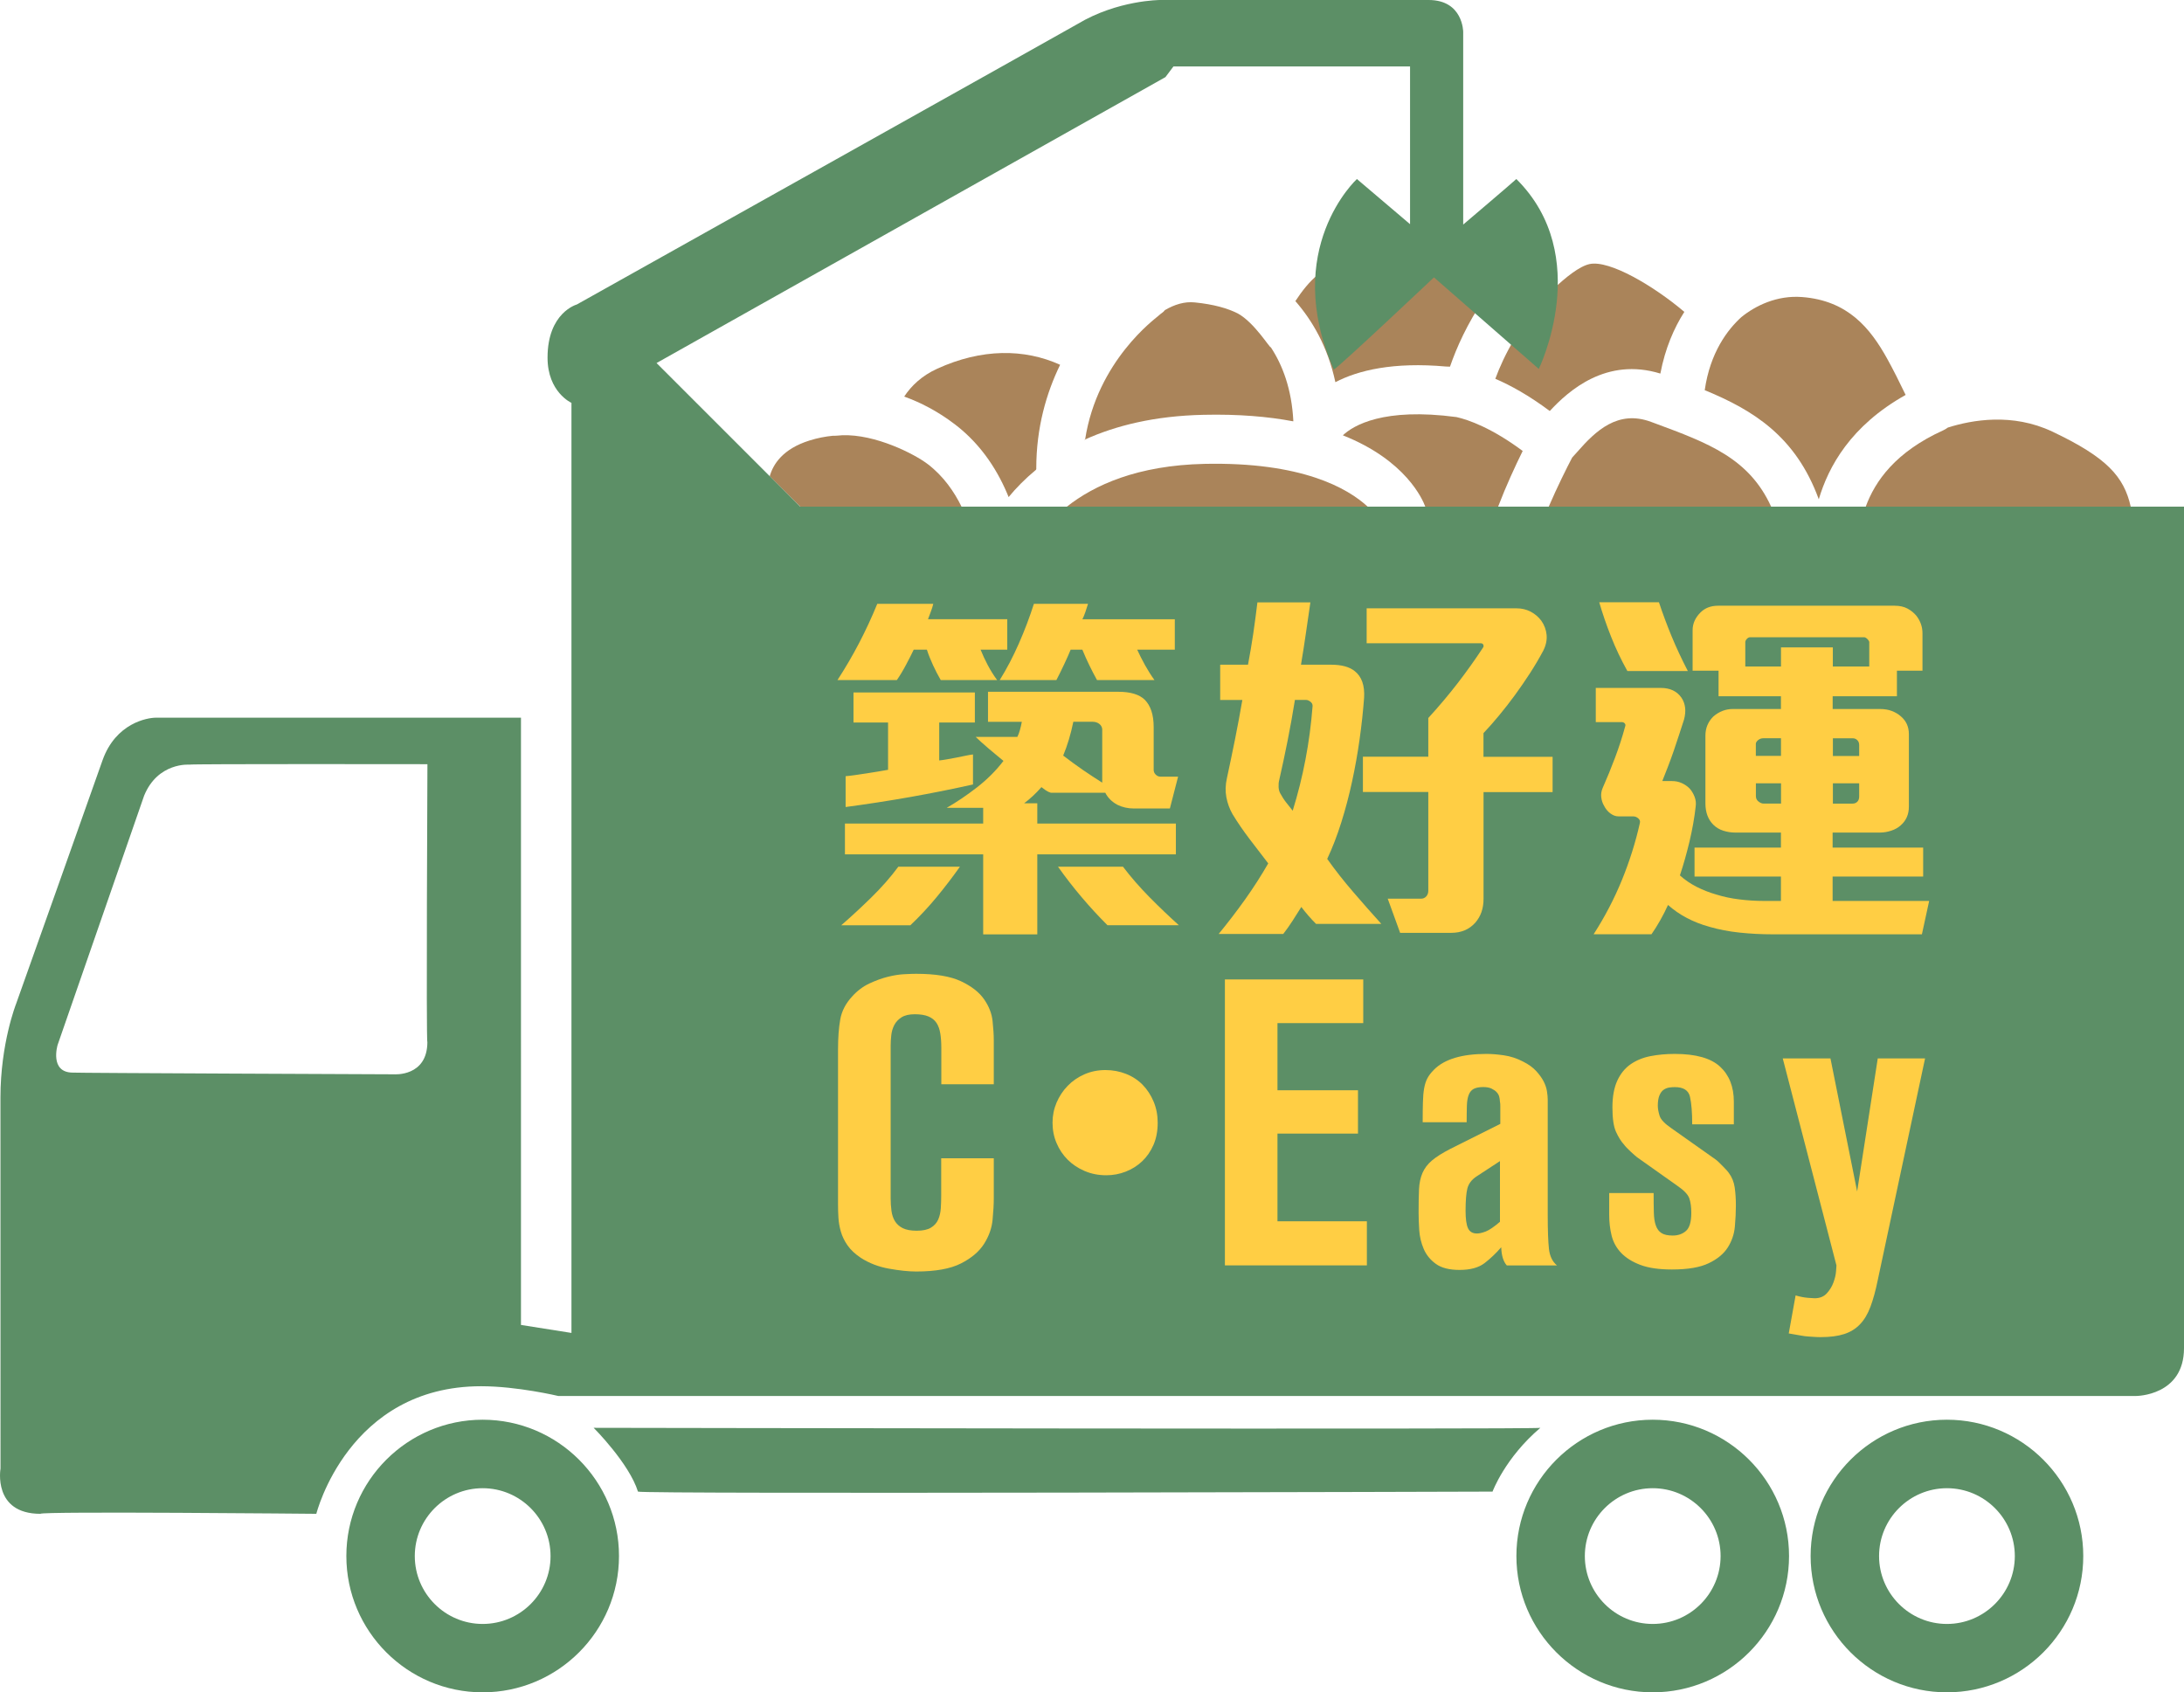 <svg xmlns="http://www.w3.org/2000/svg" xmlns:xlink="http://www.w3.org/1999/xlink" version="1.1" id="Layer_1" x="0px" y="0px" style="enable-background:new 0 0 1190.55 841.89;" xml:space="preserve" viewBox="378.45 245.14 385.47 298.72">
<style type="text/css">
	.st0{fill:#AA845A;}
	.st1{fill:#5C8F66;}
	.st2{fill:#FFCE44;}
</style>
<g>
	<path class="st0" d="M606.69,319.51l0.03-0.04c-0.28-5.66-1.92-9.92-3.98-13.04c-0.13,0.24-2.85-4.33-5.82-5.96   c-1.82-0.92-4.24-1.61-7.59-1.95c-1.83-0.19-3.6,0.38-5.28,1.36c-0.28,0.41-0.65,0.53-1.21,1.06c-0.45,0.43-10.7,7.83-12.87,21.77   c5.39-2.43,12.22-4.16,20.88-4.35C597.04,318.22,602.27,318.67,606.69,319.51z"/>
	<path class="st0" d="M561.36,327.92c0-0.02-0.01-0.05-0.01-0.07c0-7.25,1.79-13.35,4.21-18.32c-6.33-2.87-13.86-2.89-21.71,0.7   c-2.69,1.23-4.54,2.98-5.81,4.91c2.83,1.02,5.91,2.57,9.01,4.95c4.81,3.69,7.69,8.49,9.42,12.79c1.3-1.58,2.9-3.22,4.82-4.81   L561.36,327.92z"/>
	<path class="st0" d="M569.96,322.87c0.01-0.05,0.01-0.11,0.02-0.16c-0.03,0.01-0.06,0.03-0.09,0.04L569.96,322.87z"/>
	<path class="st0" d="M671.5,311.08c0.85-4.47,2.42-8.05,4.23-10.89c-5.37-4.56-13.2-9.19-16.72-8.44   c-1.78,0.38-4.24,2.34-6.53,4.53c-0.1,0.12-0.19,0.26-0.3,0.37c-5.46,5.55-8.35,11.39-9.81,15.35c2.7,1.16,5.93,2.94,9.61,5.69   C655.32,314.08,661.97,308.15,671.5,311.08z"/>
	<path class="st0" d="M633.69,309.84c0.01,0,0.02,0,0.03,0c0.11,0,0.33,0,0.65,0.02c1.15-3.34,3.03-7.58,6.06-12.04   c-7.61-5.22-17.4-5.52-24.28-6.06c-3.67-0.29-6.75,2.97-9.07,6.53c2.94,3.36,5.71,8.01,7.06,14.31   C618.15,310.51,624.35,309,633.69,309.84z"/>
	<path class="st0" d="M542.23,327.09c-2.35-1.81-9.3-5.35-15.15-5.12c-0.41,0.03-1.34,0.12-1.65,0.09   c-1.29,0.13-2.67,0.38-4.15,0.85c-4.68,1.48-6.38,4.18-6.98,6.31l5.4,5.36h28.46C546.87,331.95,545,329.22,542.23,327.09z"/>
	<path class="st0" d="M711.49,308.38c-2.92-5.23-6.83-10.19-15-10.81c-4.41-0.33-8.18,1.51-10.69,3.54   c-2.44,2.21-5.52,6.25-6.47,12.9c8.51,3.5,16.07,8.13,20.13,19.26c1.71-5.76,5.61-12.97,15.33-18.42   C713.73,312.64,712.55,310.28,711.49,308.38z"/>
	<path class="st0" d="M591.03,327.02c-11.81,0.26-19.44,3.73-24.29,7.56h53.11C616.3,331.3,608.2,326.65,591.03,327.02z"/>
	<path class="st0" d="M670.54,319.86l-0.68-0.25c-5.86-2.18-9.79,1.59-13.02,5.29c-0.29,0.34-0.6,0.68-0.91,1.01   c-0.94,1.8-2.58,5.06-4.14,8.68h39.27C687.16,326.03,680,323.36,670.54,319.86z"/>
	<path class="st0" d="M740.65,321.31c-7.01-3.31-14.12-2.06-18.41-0.7c-0.23,0.18-0.49,0.33-0.76,0.46   c-8.49,3.84-12.08,8.99-13.74,13.52h46.78C753.33,329.28,750.32,325.88,740.65,321.31z"/>
	<path class="st0" d="M615.46,321.98c11.14,4.41,14.11,11.38,14.55,12.6h12.85c1.39-3.64,3.02-7.16,4.34-9.84   c-5.47-4.07-9.56-5.5-11.68-5.98C622.62,317.04,617.32,320.23,615.46,321.98z"/>
	<path class="st0" d="M660.08,304.12c0.04-0.04,0.07-0.07,0.11-0.12c-0.06-0.02-0.12-0.04-0.18-0.07L660.08,304.12z"/>
</g>
<path class="st1" d="M463.64,495.74c-13.27,0-24.06,10.79-24.06,24.06c0,13.27,10.79,24.06,24.06,24.06  c13.27,0,24.06-10.79,24.06-24.06C487.71,506.54,476.91,495.74,463.64,495.74z M463.64,531.79c-6.61,0-11.98-5.38-11.98-11.98  c0-6.61,5.38-11.98,11.98-11.98c6.61,0,11.98,5.38,11.98,11.98C475.63,526.41,470.25,531.79,463.64,531.79z M670.15,495.74  c-13.27,0-24.06,10.79-24.06,24.06c0,13.27,10.79,24.06,24.06,24.06c13.27,0,24.06-10.79,24.06-24.06  C694.21,506.54,683.42,495.74,670.15,495.74z M670.15,531.79c-6.61,0-11.98-5.38-11.98-11.98c0-6.61,5.38-11.98,11.98-11.98  c6.61,0,11.98,5.38,11.98,11.98C682.13,526.41,676.76,531.79,670.15,531.79z M722.08,495.74c-13.27,0-24.06,10.79-24.06,24.06  c0,13.27,10.79,24.06,24.06,24.06c13.27,0,24.06-10.79,24.06-24.06C746.14,506.54,735.34,495.74,722.08,495.74z M722.08,531.79  c-6.61,0-11.98-5.38-11.98-11.98c0-6.61,5.38-11.98,11.98-11.98c6.61,0,11.98,5.38,11.98,11.98  C734.06,526.41,728.68,531.79,722.08,531.79z M641.88,508.43c0,0-150.36,0.47-150.83,0c-1.56-5-7.82-11.26-7.82-11.26  s167.41,0.31,167.09,0C644.07,502.48,641.88,508.43,641.88,508.43z M519.67,334.56l-25.34-25.34l89.82-50.47l1.41-1.88h41.76v27.84  l-9.38-7.97c0,0-13.45,12.36-4.07,33.63c0.94-0.47,17.67-16.27,17.67-16.27l18.5,16.16c0,0,9.74-19.93-3.96-33.52  c-0.47,0.47-9.38,8.04-9.38,8.04v-34.01c0,0,0-5.63-6.1-5.63c-6.1,0-47.39,0-47.39,0s-7.51,0-14.55,4.22  c0.05,0.02-88.41,49.53-88.41,49.53s-5.16,1.41-5.16,9.38c0,6.1,4.22,7.98,4.22,7.98v164.17l-8.91-1.41V371.82c0,0-62.82,0-64.39,0  c-1.56,0-7.12,0.94-9.46,7.51c0,0.08-15.27,43.03-15.27,43.03s-2.75,6.96-2.75,16.51l0.01,65.5c0,0-1.41,7.98,7.04,7.98  c0-0.47,48.7,0,48.7,0s5.63-22.52,29.09-22.52c6.41,0,13.61,1.72,13.61,1.72h278.49c0,0,8.45,0,8.45-8.45c0-8.45,0-148.53,0-148.53  H519.67z M453.88,429.07c0,6.15-5.86,5.7-5.86,5.7s-56.64-0.23-56.71-0.3c-4.18,0-2.69-4.89-2.69-4.89l15.27-44  c2.42-5.92,7.98-5.47,7.98-5.47c0-0.15,42.02-0.08,42.02-0.08S453.65,429.29,453.88,429.07z"/>
<g>
	<path class="st2" d="M544.59,436.52v-6.43c0-0.95-0.06-1.8-0.18-2.53c-0.12-0.74-0.34-1.36-0.67-1.86c-0.33-0.5-0.8-0.88-1.42-1.14   c-0.61-0.26-1.42-0.39-2.41-0.39c-0.99,0-1.77,0.18-2.34,0.54c-0.57,0.36-0.99,0.81-1.28,1.36c-0.28,0.55-0.46,1.14-0.53,1.79   c-0.07,0.64-0.11,1.25-0.11,1.82v26.99c0,0.76,0.05,1.49,0.14,2.18c0.09,0.69,0.29,1.3,0.6,1.82c0.31,0.52,0.77,0.94,1.38,1.25   c0.61,0.31,1.44,0.46,2.48,0.46c1.09,0,1.92-0.18,2.51-0.54c0.59-0.36,1.02-0.83,1.28-1.43c0.26-0.59,0.41-1.26,0.46-2   c0.05-0.74,0.07-1.49,0.07-2.25v-6.57h9.28v7.14c0,1-0.07,2.24-0.21,3.71c-0.14,1.48-0.64,2.89-1.5,4.25   c-0.86,1.36-2.21,2.51-4.07,3.46c-1.86,0.95-4.5,1.43-7.93,1.43c-1.33,0-2.93-0.17-4.78-0.5c-1.86-0.33-3.52-0.97-5-1.93   c-1-0.67-1.77-1.39-2.32-2.18c-0.55-0.79-0.94-1.59-1.18-2.43c-0.24-0.83-0.38-1.65-0.43-2.46c-0.05-0.81-0.07-1.57-0.07-2.29   v-27.42c0-2.05,0.13-3.81,0.39-5.28c0.26-1.47,0.96-2.83,2.11-4.07c0.9-1,1.92-1.76,3.03-2.28c1.12-0.52,2.2-0.92,3.25-1.18   c1.05-0.26,2.02-0.42,2.93-0.46c0.9-0.05,1.59-0.07,2.07-0.07c3.43,0,6.07,0.44,7.93,1.32c1.86,0.88,3.21,1.94,4.07,3.18   c0.86,1.24,1.36,2.52,1.5,3.86c0.14,1.33,0.21,2.45,0.21,3.36v7.78H544.59z"/>
	<path class="st2" d="M582.78,443.31c0,1.48-0.25,2.79-0.75,3.93c-0.5,1.14-1.17,2.11-2,2.89c-0.83,0.79-1.8,1.39-2.89,1.82   c-1.1,0.43-2.24,0.64-3.43,0.64c-1.38,0-2.65-0.25-3.82-0.75c-1.17-0.5-2.17-1.17-3-2c-0.83-0.83-1.49-1.81-1.96-2.93   c-0.48-1.12-0.71-2.32-0.71-3.61c0-1.24,0.24-2.42,0.71-3.53c0.48-1.12,1.13-2.11,1.96-2.96c0.83-0.86,1.82-1.54,2.96-2.04   c1.14-0.5,2.38-0.75,3.71-0.75c1.29,0,2.5,0.23,3.64,0.68c1.14,0.45,2.12,1.1,2.93,1.93c0.81,0.83,1.45,1.82,1.93,2.96   C582.54,440.74,582.78,441.98,582.78,443.31z"/>
	<path class="st2" d="M594.64,418.03h24.42v7.71h-15.14v11.85h14.21v7.64h-14.21v15.49h15.78v7.78h-25.06V418.03z"/>
	<path class="st2" d="M629.55,443.24c0-1.38,0.01-2.55,0.04-3.5c0.02-0.95,0.09-1.77,0.21-2.46c0.12-0.69,0.31-1.29,0.57-1.79   c0.26-0.5,0.65-1.01,1.18-1.54c1.85-1.86,4.93-2.78,9.25-2.78c0.9,0,1.93,0.08,3.1,0.25c1.16,0.17,2.29,0.54,3.38,1.11   c0.95,0.48,1.71,1.02,2.28,1.64c0.57,0.62,1.01,1.23,1.32,1.82c0.31,0.6,0.51,1.18,0.6,1.75c0.09,0.57,0.14,1.07,0.14,1.5v20.35   c0,2.67,0.07,4.65,0.21,5.96c0.14,1.31,0.62,2.3,1.43,2.96h-8.86c-0.61-0.67-0.94-1.74-0.99-3.21c-0.91,1.05-1.88,1.98-2.93,2.79   c-1.05,0.81-2.52,1.21-4.43,1.21c-1.81,0-3.2-0.36-4.18-1.07c-0.98-0.71-1.69-1.59-2.14-2.64c-0.45-1.05-0.71-2.15-0.79-3.32   c-0.07-1.17-0.11-2.18-0.11-3.04c0-1.62,0.02-2.99,0.07-4.11c0.05-1.12,0.25-2.09,0.61-2.93c0.36-0.83,0.92-1.57,1.68-2.21   c0.76-0.64,1.83-1.32,3.21-2.03l8.85-4.43c0-0.86,0-1.52,0-2c0-0.47,0-0.86,0-1.14c0-0.29-0.01-0.49-0.04-0.61   c-0.02-0.12-0.04-0.23-0.04-0.32c0-0.19-0.04-0.43-0.11-0.71c-0.07-0.29-0.21-0.55-0.43-0.79c-0.21-0.24-0.51-0.45-0.89-0.64   c-0.38-0.19-0.88-0.29-1.5-0.29c-0.71,0-1.27,0.11-1.68,0.32c-0.4,0.21-0.7,0.57-0.89,1.07c-0.19,0.5-0.3,1.14-0.32,1.93   c-0.02,0.79-0.04,1.75-0.04,2.89H629.55z M643.19,450.09l-4.14,2.71c-0.86,0.57-1.39,1.27-1.61,2.11   c-0.21,0.83-0.32,2.15-0.32,3.96c0,1.43,0.14,2.45,0.43,3.07c0.29,0.62,0.81,0.93,1.57,0.93c0.43,0,0.95-0.12,1.57-0.36   c0.62-0.24,1.45-0.81,2.5-1.71V450.09z"/>
	<path class="st2" d="M662.46,455.73h7.85c0,1.33,0.01,2.48,0.04,3.43c0.02,0.95,0.14,1.73,0.36,2.32c0.21,0.6,0.55,1.04,1,1.32   c0.45,0.29,1.11,0.43,1.96,0.43c0.95,0,1.74-0.27,2.36-0.82c0.62-0.55,0.93-1.61,0.93-3.19c0-1.05-0.12-1.91-0.36-2.58   c-0.24-0.67-0.95-1.41-2.14-2.22l-7.07-5.01c-0.24-0.19-0.62-0.52-1.14-1c-0.52-0.48-0.93-0.91-1.21-1.29   c-0.48-0.52-0.93-1.25-1.36-2.18c-0.43-0.93-0.64-2.37-0.64-4.33c0-1.91,0.29-3.48,0.86-4.72c0.57-1.24,1.36-2.21,2.36-2.9   c1-0.69,2.17-1.17,3.5-1.43c1.33-0.26,2.76-0.39,4.28-0.39c3.71,0,6.38,0.75,8,2.25c1.62,1.5,2.43,3.56,2.43,6.18v4h-7.35   c0-2.09-0.13-3.71-0.39-4.86c-0.26-1.14-1.15-1.71-2.68-1.71c-0.29,0-0.61,0.02-0.96,0.07c-0.36,0.05-0.69,0.18-1,0.39   c-0.31,0.21-0.56,0.55-0.75,1c-0.19,0.45-0.29,1.06-0.29,1.82c0,0.52,0.11,1.12,0.32,1.79c0.21,0.67,0.92,1.4,2.11,2.21l7.78,5.5   c0.14,0.1,0.32,0.25,0.54,0.46c0.21,0.21,0.45,0.45,0.71,0.71c0.26,0.26,0.49,0.5,0.68,0.71c0.19,0.21,0.33,0.39,0.43,0.54   c0.52,0.71,0.86,1.55,1,2.5c0.14,0.95,0.21,2.02,0.21,3.21c0,1.14-0.06,2.38-0.18,3.71c-0.12,1.33-0.54,2.56-1.25,3.68   c-0.71,1.12-1.83,2.05-3.36,2.78c-1.52,0.74-3.69,1.11-6.5,1.11c-2.28,0-4.14-0.27-5.57-0.81c-1.43-0.54-2.56-1.25-3.39-2.12   c-0.83-0.87-1.39-1.88-1.68-3.04c-0.29-1.16-0.43-2.38-0.43-3.67V455.73z"/>
	<path class="st2" d="M693.1,431.96h8.42l4.71,23.49l3.64-23.49h8.35l-8.35,39.13c-0.38,1.86-0.81,3.43-1.29,4.71   c-0.48,1.29-1.1,2.32-1.86,3.11c-0.76,0.79-1.69,1.36-2.78,1.71c-1.1,0.36-2.48,0.54-4.14,0.54c-0.43,0-0.81-0.01-1.14-0.04   c-0.33-0.02-0.69-0.05-1.07-0.07c-0.38-0.02-0.83-0.08-1.36-0.18c-0.52-0.1-1.21-0.21-2.07-0.36l1.21-6.71   c0.81,0.24,1.56,0.38,2.25,0.43c0.69,0.05,1.06,0.07,1.11,0.07c0.9,0,1.62-0.29,2.14-0.86c0.52-0.57,0.92-1.21,1.18-1.93   c0.26-0.71,0.42-1.38,0.46-2c0.05-0.62,0.07-0.95,0.07-1L693.1,431.96z"/>
</g>
<g>
	<g>
		<path class="st2" d="M551.52,359.81c0.35,0.88,0.77,1.79,1.26,2.72c0.49,0.93,1.04,1.81,1.66,2.65h-9.95    c-0.49-0.84-0.94-1.71-1.36-2.62c-0.42-0.91-0.79-1.82-1.09-2.75h-2.32c-0.35,0.75-0.81,1.65-1.36,2.68    c-0.55,1.04-1.09,1.93-1.62,2.69h-10.48c2.74-4.2,5.08-8.69,7.03-13.46h9.88c-0.09,0.4-0.23,0.86-0.43,1.39    c-0.2,0.53-0.36,0.97-0.5,1.33h13.99v5.37H551.52z M543.76,403.5c-1.46,1.77-3.01,3.42-4.64,4.97h-12.2    c1.68-1.46,3.44-3.08,5.27-4.87c1.83-1.79,3.44-3.61,4.81-5.47h10.87C546.59,399.94,545.22,401.73,543.76,403.5z M584.93,387.85    h-6.36c-1.06,0-2.03-0.22-2.92-0.66c-0.97-0.53-1.68-1.24-2.12-2.12h-9.61c-0.31-0.09-0.61-0.23-0.9-0.43    c-0.29-0.2-0.54-0.39-0.76-0.56c-0.97,1.11-1.99,2.06-3.05,2.85h2.32v3.58h24.46v5.44h-24.46v14.12h-9.55v-14.12h-24.4v-5.44h24.4    v-2.78h-6.43c1.77-1.02,3.55-2.22,5.34-3.61c1.79-1.39,3.35-2.95,4.67-4.67c-0.31-0.27-0.7-0.59-1.16-0.96    c-0.46-0.38-0.93-0.76-1.39-1.16c-0.46-0.4-0.91-0.78-1.33-1.16c-0.42-0.38-0.76-0.7-1.03-0.96h7.36    c0.18-0.35,0.33-0.76,0.46-1.23c0.13-0.46,0.24-0.94,0.33-1.43h-5.97v-5.3h23.01c2.12,0,3.67,0.46,4.64,1.39    c1.06,1.06,1.59,2.67,1.59,4.84v7.56c0,0.31,0.12,0.59,0.36,0.83c0.24,0.24,0.52,0.36,0.83,0.36h3.12L584.93,387.85z     M544.22,372.67v6.7c0.4-0.04,0.86-0.11,1.39-0.2c0.53-0.09,1.07-0.19,1.62-0.3c0.55-0.11,1.09-0.22,1.62-0.33    c0.53-0.11,0.97-0.19,1.33-0.23v5.3c-7.34,1.64-14.83,2.96-22.48,3.98v-5.44c0.49-0.04,1.05-0.11,1.69-0.2    c0.64-0.09,1.31-0.19,2.02-0.3c0.71-0.11,1.39-0.22,2.06-0.33c0.66-0.11,1.24-0.21,1.72-0.3v-8.35h-6.1v-5.3h21.42v5.3H544.22z     M579.16,359.81c0.4,0.88,0.86,1.8,1.39,2.75c0.53,0.95,1.08,1.82,1.66,2.62h-10.14c-0.49-0.88-0.94-1.76-1.36-2.62    c-0.42-0.86-0.83-1.78-1.23-2.75h-2.06c-0.27,0.66-0.64,1.51-1.13,2.55c-0.49,1.04-0.95,1.98-1.39,2.82H554.9    c1.24-1.99,2.36-4.14,3.38-6.46c1.02-2.32,1.9-4.65,2.65-6.99h9.55c-0.13,0.44-0.29,0.92-0.46,1.43    c-0.18,0.51-0.35,0.94-0.53,1.29h16.31v5.37H579.16z M573.93,408.47c-1.64-1.64-3.17-3.3-4.61-5.01c-1.44-1.7-2.82-3.48-4.14-5.34    h11.47c1.37,1.81,2.93,3.6,4.67,5.37c1.75,1.77,3.48,3.42,5.2,4.97H573.93z M573,374c0-0.44-0.17-0.8-0.5-1.06    c-0.33-0.27-0.74-0.4-1.23-0.4h-3.38c-0.44,2.17-1.04,4.16-1.79,5.97c1.15,0.88,2.29,1.71,3.41,2.49    c1.13,0.77,2.29,1.54,3.48,2.29V374z"/>
		<path class="st2" d="M610.72,408.21c-0.44-0.44-0.9-0.93-1.36-1.46c-0.46-0.53-0.87-1.04-1.23-1.52c-0.49,0.8-1,1.6-1.53,2.42    c-0.53,0.82-1.08,1.6-1.66,2.35h-11.4c1.63-1.99,3.19-4.02,4.67-6.1c1.48-2.08,2.84-4.2,4.08-6.36c-1.06-1.37-2.15-2.79-3.28-4.28    c-1.13-1.48-2.13-2.95-3.02-4.41c-0.53-0.93-0.89-1.92-1.09-2.98c-0.2-1.06-0.17-2.19,0.1-3.38c0.49-2.25,0.96-4.54,1.43-6.86    c0.46-2.32,0.9-4.63,1.29-6.93h-3.91v-6.23h4.91c0.35-1.86,0.66-3.69,0.93-5.5c0.26-1.81,0.51-3.65,0.73-5.5h9.35    c-0.26,1.86-0.53,3.69-0.8,5.5c-0.26,1.81-0.55,3.65-0.86,5.5h5.3c1.86,0,3.25,0.38,4.18,1.13c1.24,0.97,1.79,2.54,1.66,4.71    c-0.18,2.39-0.44,4.84-0.8,7.36c-0.35,2.52-0.8,5.01-1.33,7.46c-0.53,2.45-1.16,4.84-1.89,7.16s-1.56,4.48-2.49,6.46    c1.41,1.99,2.94,3.93,4.58,5.83c1.63,1.9,3.29,3.78,4.97,5.64H610.72z M610.12,369.75c0-0.31-0.13-0.56-0.4-0.76    c-0.26-0.2-0.51-0.3-0.73-0.3h-1.99c-0.4,2.48-0.83,4.87-1.29,7.19c-0.46,2.32-0.96,4.65-1.49,6.99c-0.09,0.35-0.12,0.75-0.1,1.19    c0.02,0.44,0.12,0.82,0.3,1.13c0.31,0.57,0.65,1.11,1.03,1.59c0.38,0.49,0.76,0.97,1.16,1.46c0.93-3.01,1.68-6.01,2.25-9.02    C609.44,376.23,609.86,373.07,610.12,369.75z M640.29,384.94v18.89c0,1.68-0.49,3.07-1.46,4.18c-1.06,1.19-2.48,1.79-4.24,1.79    h-9.02l-2.19-6.03h5.9c0.35,0,0.65-0.13,0.9-0.4c0.24-0.27,0.36-0.6,0.36-0.99v-17.44h-11.54v-6.23h11.54v-6.83    c1.86-2.03,3.58-4.08,5.17-6.13c1.59-2.06,3.09-4.17,4.51-6.33c0.09-0.13,0.1-0.29,0.03-0.46c-0.07-0.18-0.21-0.27-0.43-0.27    h-20.16v-6.17h26.45c0.93,0,1.77,0.2,2.52,0.6c0.75,0.4,1.37,0.93,1.86,1.59c0.53,0.75,0.84,1.58,0.93,2.49    c0.09,0.91-0.11,1.85-0.6,2.82c-0.71,1.33-1.49,2.65-2.35,3.98c-0.86,1.33-1.75,2.61-2.65,3.85c-0.91,1.24-1.83,2.43-2.79,3.58    c-0.95,1.15-1.87,2.19-2.75,3.12v4.18h12.2v6.23H640.29z"/>
		<path class="st2" d="M717.66,410.06h-26.32c-1.99,0-3.93-0.1-5.83-0.3c-1.9-0.2-3.69-0.54-5.37-1.03c-2.87-0.8-5.3-2.08-7.29-3.85    c-0.4,0.88-0.85,1.78-1.36,2.68c-0.51,0.91-1.03,1.73-1.56,2.49h-10.21c1.99-3.09,3.66-6.3,5.01-9.61    c1.35-3.32,2.4-6.65,3.15-10.01c0.09-0.31,0-0.58-0.27-0.83c-0.27-0.24-0.58-0.36-0.93-0.36h-2.59c-0.49,0-0.96-0.18-1.43-0.53    c-0.46-0.35-0.83-0.8-1.09-1.33c-0.27-0.44-0.43-0.94-0.5-1.49c-0.07-0.55,0.01-1.09,0.23-1.62c0.8-1.81,1.54-3.62,2.22-5.44    c0.68-1.81,1.27-3.62,1.76-5.44c0.09-0.22,0.07-0.41-0.07-0.56c-0.13-0.15-0.31-0.23-0.53-0.23h-4.58v-6.03h11.47    c1.63,0,2.85,0.57,3.65,1.72c0.71,1.06,0.86,2.34,0.46,3.85c-0.27,0.8-0.55,1.68-0.86,2.65c-0.31,0.97-0.63,1.93-0.96,2.88    c-0.33,0.95-0.67,1.89-1.03,2.82c-0.35,0.93-0.69,1.77-0.99,2.52h1.72c0.62,0,1.19,0.12,1.72,0.36c0.53,0.24,1,0.56,1.39,0.96    c0.35,0.4,0.64,0.87,0.86,1.43c0.22,0.55,0.29,1.14,0.2,1.76c-0.22,1.99-0.59,4.04-1.09,6.17c-0.51,2.12-1.07,4.11-1.69,5.97    c0.88,0.8,1.87,1.47,2.95,2.02c1.08,0.55,2.24,1.01,3.48,1.36c1.28,0.4,2.64,0.69,4.08,0.86c1.44,0.18,2.88,0.27,4.34,0.27h2.98    v-4.31h-15.25v-5.11h15.25v-2.65h-8.09c-0.71,0-1.4-0.11-2.09-0.33c-0.69-0.22-1.27-0.57-1.76-1.06    c-0.93-0.93-1.39-2.19-1.39-3.78v-11.93c0-1.33,0.46-2.45,1.39-3.38c1.02-0.88,2.17-1.33,3.45-1.33h8.49v-2.25h-11.01v-4.51h-4.58    v-7.16c0-1.15,0.46-2.19,1.39-3.12c0.8-0.8,1.83-1.19,3.12-1.19h31.16c0.88,0,1.63,0.17,2.25,0.5c0.62,0.33,1.15,0.76,1.59,1.29    c0.71,0.93,1.06,1.95,1.06,3.05v6.63h-4.51v4.51h-11.34v2.25h8.35c0.8,0,1.5,0.12,2.12,0.36c0.62,0.24,1.15,0.56,1.59,0.96    c0.93,0.8,1.39,1.84,1.39,3.12v12.8c0,1.37-0.49,2.48-1.46,3.31c-0.44,0.4-0.99,0.71-1.66,0.93c-0.66,0.22-1.33,0.33-1.99,0.33    h-8.35v2.65h15.98v5.11h-15.98v4.31h17.04L717.66,410.06z M665.68,363.59c-1.11-1.99-2.07-4.01-2.88-6.07    c-0.82-2.06-1.51-4.08-2.09-6.07h10.54c0.66,1.99,1.4,3.98,2.22,5.97c0.82,1.99,1.78,4.04,2.88,6.17H665.68z M708.38,358.55    c0-0.18-0.11-0.38-0.33-0.6c-0.22-0.22-0.42-0.33-0.6-0.33h-20.09c-0.22,0-0.42,0.1-0.6,0.3c-0.18,0.2-0.27,0.39-0.27,0.56v4.31    h6.3v-3.38h9.15v3.38h6.43V358.55z M692.8,375.45h-3.12c-0.35,0-0.66,0.11-0.93,0.33c-0.26,0.22-0.4,0.44-0.4,0.66v2.12h4.44    V375.45z M692.8,383.41h-4.44v2.25c0,0.4,0.15,0.72,0.46,0.96c0.31,0.24,0.6,0.36,0.86,0.36h3.12V383.41z M706.59,376.65    c0-0.35-0.11-0.64-0.33-0.86c-0.22-0.22-0.49-0.33-0.8-0.33h-3.51v3.12h4.64V376.65z M706.59,383.41h-4.64v3.58h3.45    c0.35,0,0.64-0.11,0.86-0.33c0.22-0.22,0.33-0.53,0.33-0.93V383.41z"/>
	</g>
</g>
</svg>